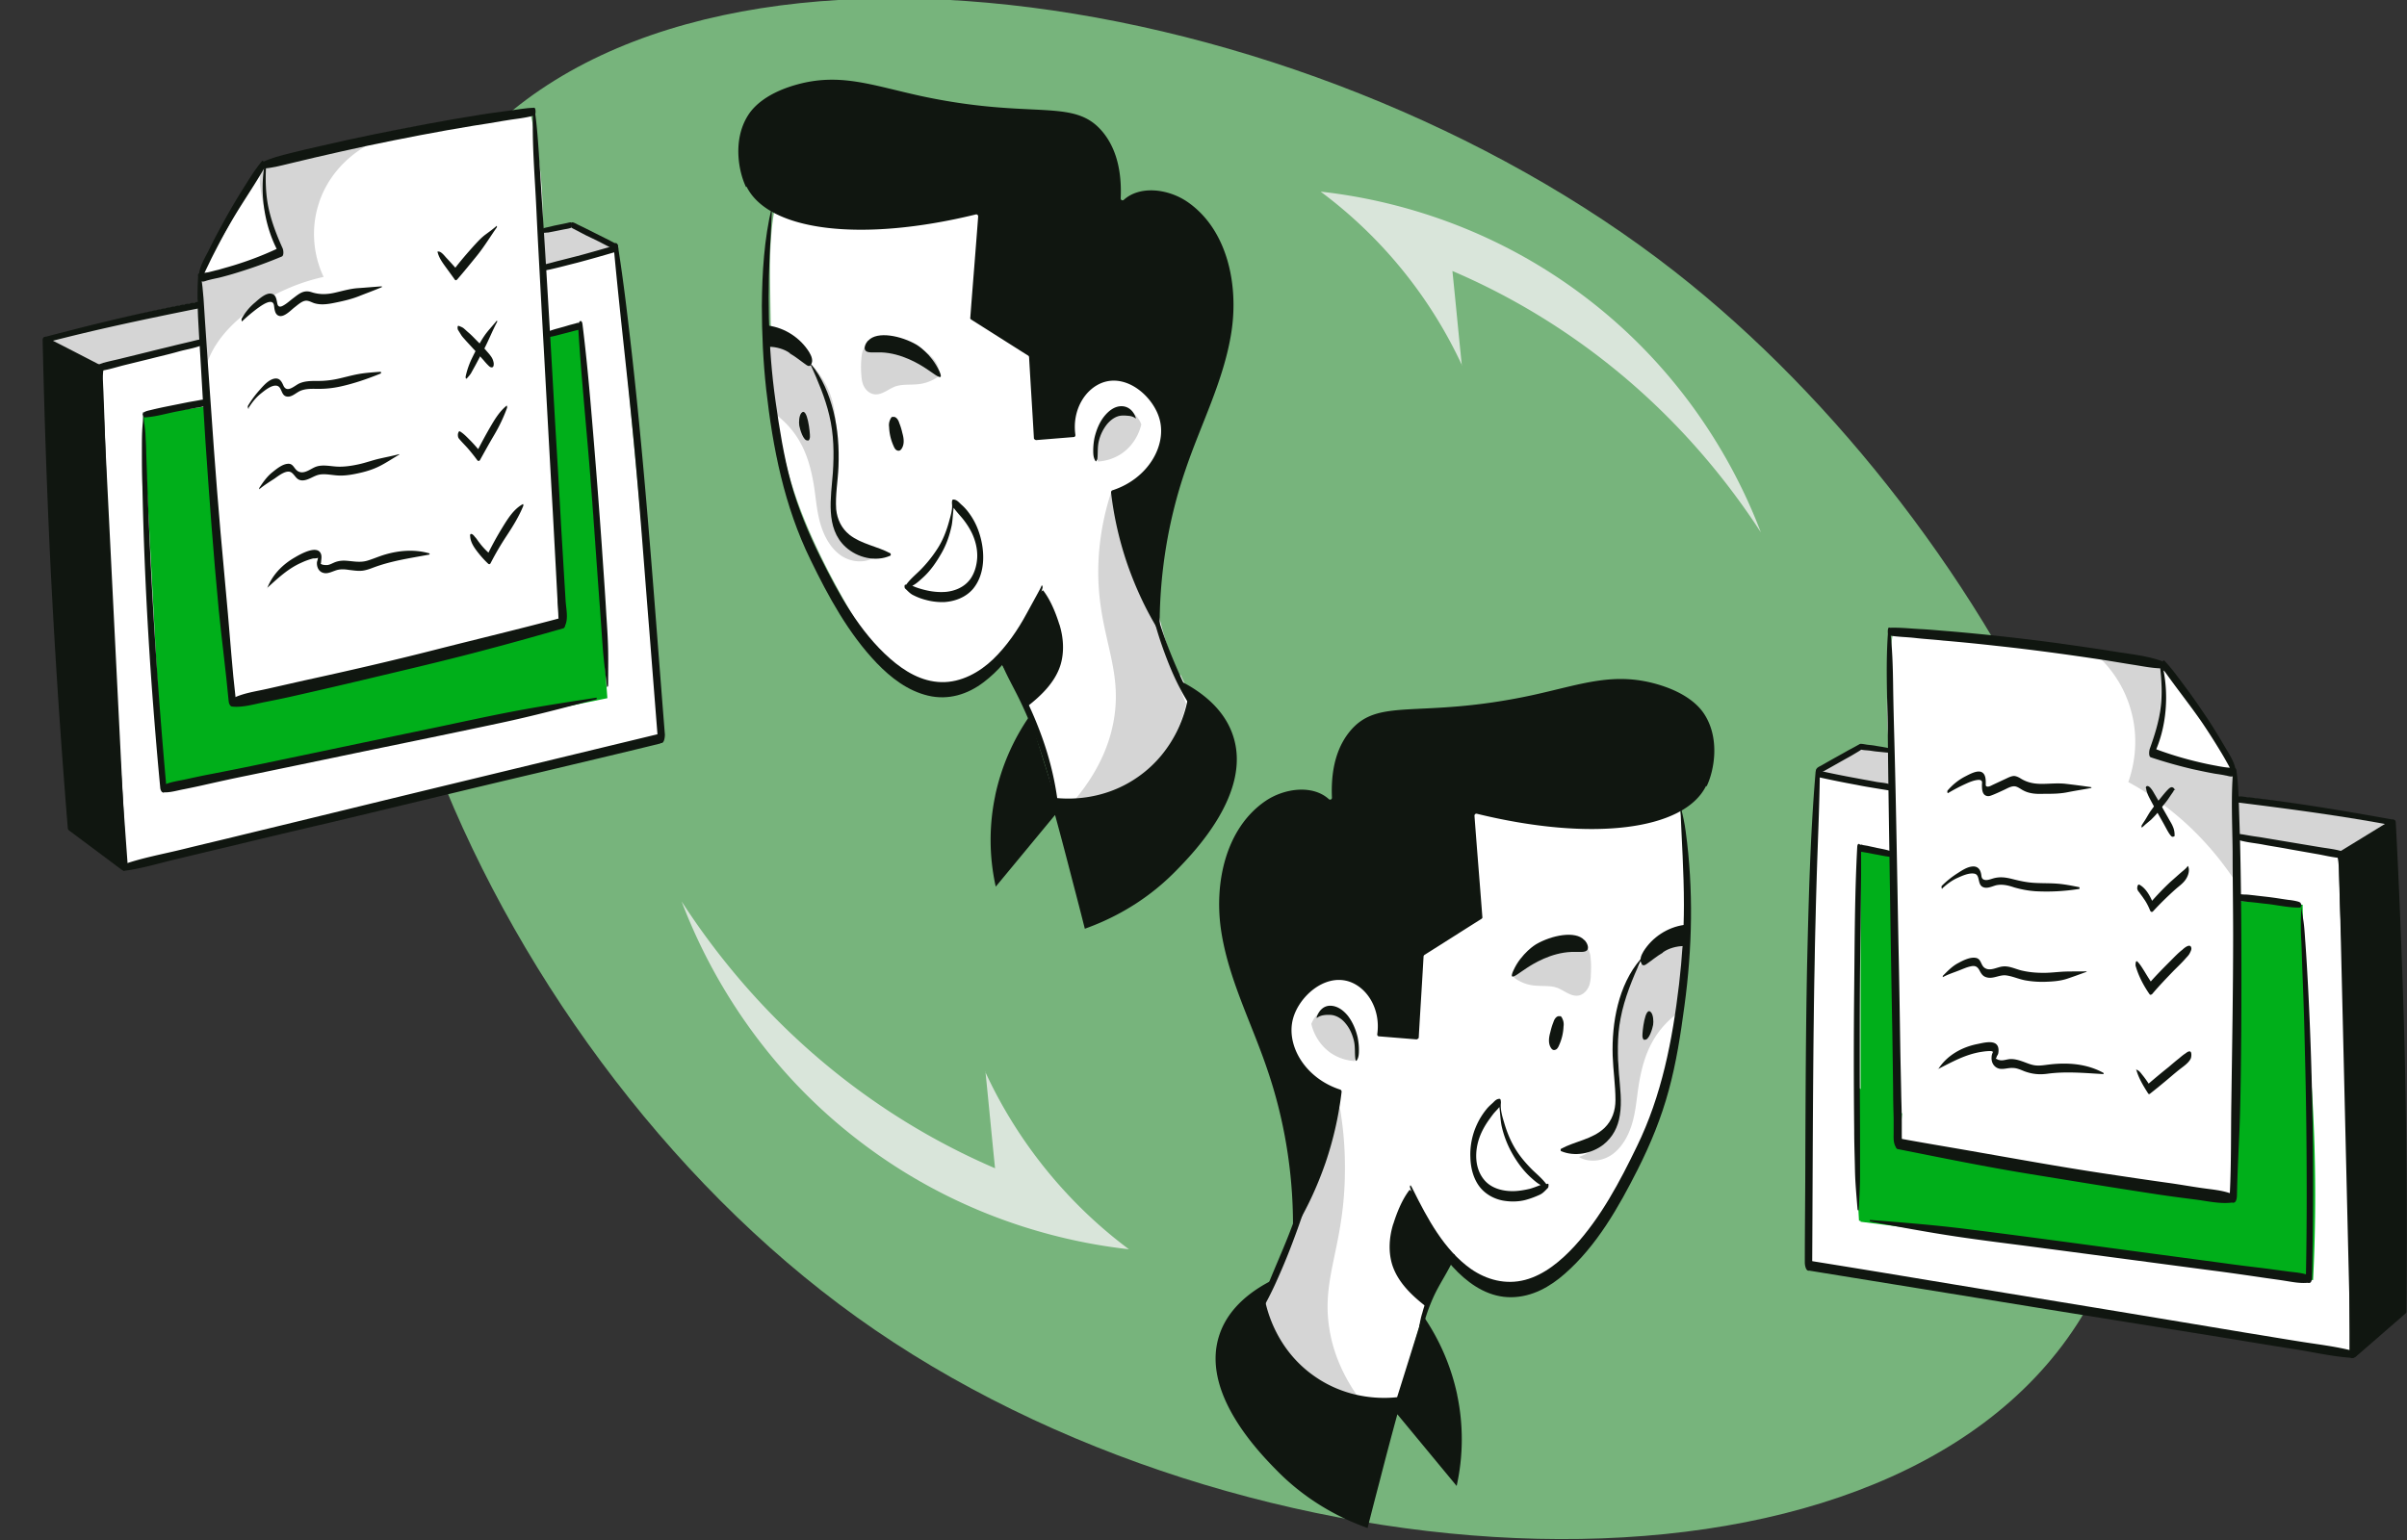 <svg xmlns="http://www.w3.org/2000/svg" width="339" height="217" fill="none" viewBox="0 0 339 217"><rect x="0" y="0" width="339" height="217" fill="#333333" stroke="none"/><g clip-path="url(#a)"><path fill="#77B47C" d="M63.928 24.029c31.149-40.562 120.006-26.443 171.98 14.263 45.594 35.676 82.979 107.532 56.598 148.309-27.779 42.934-117.533 37.904-171.801-1.006C66.617 146.829 33.174 64.052 63.892 24.029z"/><path fill="#fff" d="M336.486 115.752a181 181 0 0 0-10.61-2.048 228 228 0 0 0-10.682-1.473l-.358-3.161a66 66 0 0 0-1.828-3.773c-1.936-3.629-2.366-4.275-6.452-9.233-.43-.503-.86-1.006-1.434-1.365-.681-.432-1.505-.611-2.33-.755-10.179-2.012-20.395-4.024-30.754-4.814-1.792-.144-3.62-.252-5.412-.108-.861 5.497-1.147 10.994-.538 16.527-1.398-.108-2.76-.18-4.158-.288-1.971 1.078-3.907 2.156-5.878 3.234l-1.363 69.412c25.557 4.203 51.078 8.407 76.635 12.611-.358-23.102-.681-46.203-1.039-69.305 2.079-1.796 4.122-3.629 6.201-5.425z"/><path fill="#00AF1A" d="m324.3 127.501 1.076 52.706-63.337-8.084v-52.67l5.054 1.006c.143 13.545.287 27.09.394 40.634 15.736 2.407 31.507 4.851 47.243 7.258.251-13.797.466-27.629.717-41.425l8.889.539z"/><path fill="#00AF1A" d="M261.823 171.979a863 863 0 0 1 20.037 2.084 817 817 0 0 1 43.909 6.287c.645-12.61.251-25.293-1.111-37.868-.646 1.617-1.793 4.06-3.979 6.539a22.3 22.3 0 0 1-6.058 4.779c0 4.85-.071 9.7-.071 14.586-15.7-2.407-31.364-4.85-47.064-7.257.144-1.437.287-2.838.395-4.276l-6.022-3.556a178 178 0 0 0-.251 7.796c-.036 3.808 0 7.437.215 10.922z"/><path fill="#fff" d="M167.734 98.184c-2.868-4.311-4.086-9.449-5.233-14.479-.538-2.335-1.076-4.706-.968-7.113.071-1.725.502-3.378.896-5.066.824-3.45 1.685-6.898 2.509-10.347.788-3.198 1.541-6.431 1.254-9.7-.286-3.27-1.828-6.611-4.695-8.192s-7.061-.79-8.495 2.155c-2.975-3.664-4.051-8.443-5.628-12.898-1.613-4.419-4.229-9.017-8.71-10.526-2.186-.755-4.588-.683-6.918-.468-6.488.54-12.904 1.905-19.391 2.048-.968 1.581-1.649 3.342-2.044 5.174 0-.503-.358-.97-.824-1.042-1.111 4.311-1.075 8.838-1.004 13.33.108 8.155.215 16.418 2.223 24.322 1.684 6.683 4.695 12.97 8.065 19.006 1.577 2.838 3.297 5.676 5.627 7.976s5.377 3.988 8.639 4.096c3.261.107 6.667-1.617 7.993-4.6 3.764 6.72 6.273 14.12 7.42 21.737 8.065 2.084 17.276-2.695 20.216-10.527.502-1.329.824-2.91.071-4.167-.86-1.402-2.939-2.336-2.509-3.916M178.592 182.039c2.473-5.605 3.907-10.132 4.732-13.114.609-2.156 1.111-4.347.967-7.114-.071-1.724-.501-3.377-.896-5.065-.824-3.45-1.684-6.899-2.509-10.348-.788-3.197-1.541-6.431-1.254-9.7.286-3.27 1.828-6.611 4.695-8.192 2.868-1.58 7.062-.79 8.495 2.156 2.975-3.665 4.051-8.443 5.628-12.898 1.613-4.419 4.229-9.018 8.71-10.527 2.186-.754 4.588-.682 6.918-.467 6.488.539 12.904 1.904 19.392 2.048a16.6 16.6 0 0 1 2.043 5.174c0-.503.358-.97.824-1.042 1.111 4.311 1.075 8.838 1.004 13.329-.108 8.155-.215 16.419-2.223 24.323-1.684 6.682-4.695 12.97-8.065 19.006-1.577 2.838-3.297 5.676-5.627 7.976-2.33 2.263-5.377 3.988-8.638 4.095-3.262.108-6.667-1.616-7.994-4.598-2.007 2.766-3.226 5.209-3.943 7.005-.752 1.869-1.039 3.09-2.15 6.827-.932 3.125-1.721 5.676-2.258 7.437-10.825-3.054-18.317-7.15-19.249-10.096-.788-2.443-.071-4.168-.071-4.168a5.6 5.6 0 0 1 1.541-2.047z"/><path fill="#D5D5D5" d="M187.268 187.464c.466 2.694 1.684 6.682 5.448 11.209-1.685 0-4.337-.323-7.097-1.76-6.56-3.449-8.244-10.491-8.531-11.713a612 612 0 0 0 6.774-16.598 560 560 0 0 0 4.839-12.611c.323 1.904.753 5.03.717 8.874-.036 10.815-3.441 15.162-2.15 22.563zM156.872 101.417c-.466 2.694-1.685 6.682-5.448 11.209 1.685 0 4.337-.323 7.097-1.76 6.559-3.449 8.244-10.491 8.531-11.713a326 326 0 0 1-6.273-16.957c-1.541-4.491-2.903-8.839-4.194-13.114a36.4 36.4 0 0 0-1.864 9.772c-.501 10.06 3.513 14.623 2.151 22.563M300.104 100.016c1.362 4.778.144 8.73-.358 10.167a36 36 0 0 1 4.516 2.874c5.09 3.701 8.495 7.94 10.717 11.353v-6.574c2.402.395 4.875.862 7.456 1.365 2.652.539 5.197 1.114 7.635 1.689 2.366-1.545 4.731-3.126 7.097-4.671-7.42-1.222-14.84-2.407-22.259-3.629-.144-1.509-.251-2.982-.395-4.491-1.182 0-2.544-.072-4.014-.323a24 24 0 0 1-7.133-2.371 44.2 44.2 0 0 0 1.039-10.347c0-.504 0-1.006-.071-1.474-2.868-.323-5.735-.646-8.639-.934 1.111 1.078 3.334 3.521 4.409 7.366M261.788 105.549c.179-.108.394-.18.573-.216.179 0 .394 0 .609.072 1.076.215 2.151.431 3.191.647v5.245c-2.438-1.365-5.269-1.509-7.958-1.94-1.72-.288-1.864-.755-.322-1.653a67 67 0 0 1 3.871-2.155z"/><path fill="#fff" d="M6.97 47.67c3.263-1.007 6.74-1.94 10.396-2.839 3.656-.898 7.204-1.617 10.538-2.263.071-1.186.143-2.407.215-3.593l8.89-15.7c9.641-3.09 20.43-5.641 32.223-6.97a145 145 0 0 1 5.412-.54c1.29 5.426 1.936 10.887 1.757 16.456 1.362-.18 2.76-.396 4.122-.611l6.13 2.802c2.15 23.03 4.3 46.095 6.487 69.125-25.163 6.072-50.325 12.179-75.488 18.251-1.362-23.065-2.688-46.131-4.05-69.16a1050 1050 0 0 0-6.595-4.959z"/><path fill="#D5D5D5" d="M15.036 45.873c4.445-.97 8.854-1.94 13.298-2.91v5.281a2116 2116 0 0 0-14.41 3.7c-.214.073-.43.109-.644.073-.215-.072-.359-.216-.538-.324-.932-.79-1.971-1.437-3.047-1.976-1.003-.503-2.258-.826-3.154-1.437.789-.826 2.903-1.042 3.979-1.293 1.505-.36 3.01-.719 4.516-1.042zM81.169 31.646a52 52 0 0 0 5.52 3.125 43 43 0 0 1-9.93 3.054c-.142-1.042-.931-4.42-.214-5.281.43-.503 4.086-1.258 4.588-.898z"/><path fill="#101610" d="M196.23 172.41c-.574 1.833-.717 3.844-.179 5.677.752 2.479 2.724 4.383 4.767 5.964 1.111-2.084 2.294-4.132 3.584-6.072.036-.072-3.082-4.527-3.369-5.03-.466-.898-.932-1.796-1.29-2.73-.287-.683-.538-2.3-1.219-2.587-1.04 1.329-1.792 3.197-2.294 4.814zM240.353 110.794c1.039-2.119 1.935-6.646-.287-10.131-.502-.79-2.079-2.946-6.703-4.276-6.165-1.76-10.646.036-17.528 1.545-16.13 3.485-21.721.108-25.808 5.21-1.254 1.58-2.652 4.311-2.437 9.233 0 .252-.251.359-.43.216-2.294-2.084-6.273-1.545-8.925.251-5.628 3.844-7.277 11.605-6.237 18.359 1.039 6.755 4.265 12.898 6.452 19.365 2.437 7.078 3.656 14.551 3.656 22.024 0 .251.358.359.466.143 1.398-2.335 2.867-5.317 4.122-8.945a48.8 48.8 0 0 0 2.258-9.988c0-.108-.072-.252-.179-.288-5.018-1.617-7.671-6.287-6.667-9.988.824-3.089 4.409-6.359 7.886-5.245 2.616.862 4.48 3.952 3.978 7.437 0 .144.072.287.251.287l5.305.431s.287-.107.287-.251c.215-3.808.466-7.617.681-11.425q0-.108.107-.216c2.689-1.688 5.377-3.413 8.065-5.101.072-.072.144-.144.108-.252-.359-4.742-.753-9.485-1.111-14.263 0-.18.143-.323.322-.287 16.13 3.952 29.177 2.371 32.296-3.917zM217.949 167.057c-.574-.862-1.362-1.509-2.115-2.228-.968-.97-1.864-2.011-2.545-3.197-.645-1.114-1.111-2.299-1.47-3.557-.251-.826-.537-1.796-.43-2.694 0-.108 0-.575-.179-.575-.43 0-.681.287-.968.575-.322.287-.645.574-.896.898a10 10 0 0 0-1.326 2.119 10 10 0 0 0-.932 4.671c.036 1.365.358 2.766 1.147 3.916s2.079 1.904 3.441 2.156c1.004.179 2.115.179 3.118-.072a12 12 0 0 0 1.578-.539c.25-.108.537-.216.752-.359.323-.216.61-.539.896-.827.072-.071.144-.646-.035-.574-.359.107-.753.107-1.112.215-.466.18-.932.359-1.433.503-.789.18-1.613.323-2.402.323-1.434 0-2.939-.395-3.907-1.473-1.505-1.688-1.47-4.203-.717-6.215.287-.755.681-1.473 1.147-2.156.251-.359.538-.754.789-1.078.358-.431.752-.754 1.003-1.221l-.251-.144c.18.97.18 1.976.359 2.982a14 14 0 0 0 1.47 3.916c.681 1.222 1.577 2.479 2.652 3.449.645.575 1.505 1.402 2.402 1.294.035 0 0-.072 0-.108zM219.814 143.165c.358.359.394.934.394 1.437a7.1 7.1 0 0 1-.645 2.695 1.5 1.5 0 0 1-.287.467c-.107.108-.358.215-.537.143-.108-.035-.215-.143-.287-.251-.43-.647-.323-1.473-.108-2.228.108-.467.251-.97.431-1.401.107-.359.322-.754.681-.862h.322a.28.28 0 0 1 .144.144c.25.359.358.826.286 1.293M205.226 196.518a30.3 30.3 0 0 1-.072 12.826c-2.796-3.377-5.556-6.718-8.351-10.095a592 592 0 0 0-2.509 9.484 593 593 0 0 0-1.685 6.539c-3.226-1.149-8.208-3.449-12.761-8.083-2.58-2.623-10.896-11.138-8.065-19.258 1.327-3.844 4.696-6.215 7.42-7.58-.358.934-.681 1.904-1.039 2.838.251 1.185 1.505 6.934 7.025 10.742 5.018 3.485 10.216 3.054 11.578 2.91 1.218-3.844 2.401-7.688 3.62-11.532a30.9 30.9 0 0 1 4.839 11.173z"/><path fill="#D5D5D5" d="M236.589 142.519c-1.541 1.077-2.867 2.479-3.799 4.131-1.075 1.869-1.613 3.952-1.971 6.072-.287 1.761-.395 3.521-.861 5.245s-1.29 3.378-2.652 4.491c-1.362 1.114-3.441 1.438-4.947.539 1.793-.574 3.155-2.048 4.158-3.628.538-.863 1.04-1.761 1.291-2.767.322-1.114.358-2.335.322-3.485-.107-4.634-1.218-9.485.61-13.724.681-1.617 1.792-3.018 3.011-4.275.788-.791 2.831-3.198 4.014-3.126 1.577.108 1.326 3.305 1.326 4.275 0 1.078-.071 2.12-.143 3.198-.036.503 0 2.802-.394 3.054zM221.822 133.033c.573-.287 1.326 0 1.72.503s.466 1.114.502 1.725c.072.754.036 1.545 0 2.335-.036.539-.108 1.114-.394 1.617s-.753.934-1.327 1.042c-1.075.179-1.971-.683-2.975-1.078-.968-.359-2.079-.216-3.154-.323a5.56 5.56 0 0 1-2.402-.755c-.25-.144-.501-.287-.609-.503-.107-.251-.072-.539 0-.79.323-1.33 1.398-2.479 2.796-2.946a9 9 0 0 1 1.649-.36c.968-.179 1.971-.323 2.975-.503.645-.107 1.326-.215 1.9.072.25.144.537.324.788.18"/><path fill="#101610" d="M236.66 113.668c.179 4.599.502 9.197.502 13.832 0 3.737-.251 7.437-.681 11.138-.932 7.904-2.438 15.7-5.95 22.886-2.402 4.958-5.054 9.987-8.818 14.083-1.864 2.012-4.194 3.988-6.918 4.707s-5.412 0-7.635-1.545c-3.799-2.695-6.129-7.114-8.172-11.21-.072-.179-.215-.395-.251-.467-.108-.251-.215.072-.143.216.609 1.653 1.039 3.305 1.863 4.922 1.291 2.551 2.832 4.994 4.875 7.006s4.588 3.557 7.527 3.521 5.449-1.473 7.528-3.306c4.516-3.952 7.599-9.413 10.287-14.73 1.792-3.557 3.298-7.221 4.337-11.066 1.075-3.916 1.685-7.904 2.223-11.928 1.111-8.119 1.29-16.454.179-24.574-.144-1.15-.395-2.263-.681-3.413 0-.072-.072 0-.072.036z"/><path fill="#101610" d="M223.183 132.458c.323.36.609.97.394 1.33-.251.467-1.147.287-2.258.323-2.903.108-5.412 1.689-6.237 2.228-1.003.646-1.899 1.401-2.114 1.221-.108-.108 0-.431.143-.754 1.183-2.587 3.226-3.773 3.226-3.773 2.151-1.257 5.556-1.976 6.81-.575zM234.188 134.219c-.824.467-1.577 1.114-2.366 1.653-.107.071-.251.143-.394.107-.108 0-.179-.107-.215-.179-.359-.539-.072-1.222.251-1.761 1.254-2.012 3.405-3.413 5.735-3.736.143 0 .322 0 .358.108v.143c0 .611-.071 1.222-.071 1.797 0 .179.071.754-.036.862-.144.18-.108.072-.359.072-.932 0-2.15.323-2.903.898zM231.605 146.506c-.215-.036-.251-.287-.286-.503-.036-.539.358-4.383 1.218-3.377.323.395.359 1.293.287 1.76-.072.432-.573 2.264-1.219 2.084z"/><path fill="#D5D5D5" d="M190.745 146.075c-.179-.754-.394-1.688-1.183-2.55-.43-.503-1.254-1.402-2.401-1.366-1.04.036-2.008.898-2.473 2.084.107.539.681 2.659 2.724 4.096a6.76 6.76 0 0 0 3.405 1.149c.251-1.508.072-2.694-.108-3.413z"/><path fill="#101610" d="M191.067 149.416c.323-.431.323-1.042.323-1.545 0-.575-.072-1.149-.18-1.724-.251-1.078-.681-2.12-1.362-3.018-.609-.755-1.433-1.401-2.437-1.437s-1.685.718-1.972 1.616c0 0 0 .144.036.108.502-.431 1.327-.467 1.972-.431.824.072 1.577.575 2.079 1.222.573.682.932 1.509 1.147 2.371s.107 1.76.215 2.658c0 .072.107.324.179.18M149.2 87.944c.574 1.833.717 3.845.179 5.677-.752 2.479-2.724 4.383-4.767 5.964-1.111-2.084-2.294-4.132-3.584-6.072-.036-.072 3.082-4.527 3.369-5.03.466-.898.932-1.796 1.29-2.73.287-.683.538-2.3 1.219-2.587 1.04 1.33 1.792 3.198 2.294 4.814zM105.077 26.365c-1.04-2.12-1.936-6.647.286-10.132.502-.79 2.079-2.946 6.703-4.275 6.165-1.76 10.646.035 17.528 1.544 16.13 3.486 21.721.108 25.808 5.21 1.254 1.58 2.652 4.311 2.437 9.233 0 .252.251.36.43.216 2.294-2.084 6.273-1.545 8.925.251 5.628 3.845 7.277 11.605 6.237 18.36-1.039 6.754-4.265 12.898-6.452 19.365-2.437 7.077-3.656 14.55-3.656 22.023 0 .252-.358.36-.466.144-1.398-2.335-2.867-5.317-4.122-8.946a48.7 48.7 0 0 1-2.258-9.988c0-.108.072-.252.179-.288 5.018-1.616 7.671-6.287 6.667-9.987-.824-3.09-4.409-6.36-7.885-5.246-2.617.863-4.481 3.952-3.979 7.437 0 .144-.072.288-.251.288l-5.305.43s-.287-.107-.287-.25c-.215-3.809-.466-7.617-.681-11.426q0-.108-.107-.215c-2.689-1.689-5.377-3.413-8.065-5.102-.072-.072-.144-.144-.108-.252.359-4.742.753-9.484 1.111-14.263 0-.18-.143-.323-.322-.287-16.13 3.952-29.177 2.371-32.296-3.916zM127.48 82.735c.968.108 1.828-.754 2.509-1.365 1.075-.97 1.9-2.192 2.617-3.45.717-1.257 1.147-2.55 1.434-3.915.179-.97.143-1.976.358-2.91l-.251.18c.43.718 1.075 1.328 1.577 1.975.466.611.86 1.222 1.183 1.904.502 1.078.789 2.3.717 3.485-.072 1.042-.359 2.084-.968 2.946-.824 1.114-2.079 1.653-3.405 1.797-.896.072-1.756 0-2.617-.18a12 12 0 0 1-1.541-.431c-.215-.072-.43-.18-.645-.252-.287-.071-.574-.071-.896-.143-.215-.072-.179.467-.072.539.394.359.717.754 1.219.97a8 8 0 0 0 1.613.61c.896.252 1.828.36 2.724.324 1.505-.108 3.011-.683 4.014-1.868 1.864-2.264 1.685-5.749.681-8.371a9.6 9.6 0 0 0-1.362-2.444 6.7 6.7 0 0 0-.967-1.041c-.359-.324-.646-.719-1.147-.719-.215 0-.18.467-.18.575.108.826-.215 1.796-.43 2.587-.358 1.293-.86 2.586-1.577 3.7a18.2 18.2 0 0 1-2.437 3.054c-.753.754-1.577 1.401-2.151 2.3v.143M125.615 58.735c-.358.36-.394.934-.394 1.437a7.1 7.1 0 0 0 .645 2.695c.072.18.179.36.287.467s.358.216.538.144c.107-.036.215-.144.286-.252.431-.646.323-1.473.108-2.227a9 9 0 0 0-.43-1.401c-.108-.36-.323-.755-.681-.863h-.323a.28.28 0 0 0-.143.144 1.8 1.8 0 0 0-.287 1.293M140.169 112.087a30.3 30.3 0 0 0 .071 12.827c2.796-3.378 5.556-6.719 8.352-10.096.86 3.126 1.685 6.287 2.509 9.485a582 582 0 0 1 1.685 6.539c3.226-1.15 8.208-3.449 12.76-8.084 2.581-2.623 10.897-11.138 8.065-19.257-1.326-3.845-4.695-6.216-7.42-7.581.359.934.681 1.904 1.04 2.838-.251 1.186-1.506 6.934-7.026 10.743-5.018 3.485-10.215 3.053-11.577 2.91-1.219-3.845-2.402-7.689-3.621-11.533a30.9 30.9 0 0 0-4.838 11.173z"/><path fill="#D5D5D5" d="M108.841 58.089c1.541 1.078 2.867 2.479 3.799 4.132 1.075 1.868 1.613 3.952 1.972 6.071.286 1.76.394 3.521.86 5.246.466 1.724 1.29 3.377 2.652 4.49s3.441 1.438 4.947.54c-1.792-.575-3.155-2.048-4.158-3.629-.538-.862-1.04-1.76-1.291-2.766-.322-1.114-.358-2.336-.322-3.485.107-4.635 1.219-9.485-.609-13.725-.682-1.617-1.793-3.018-3.011-4.275-.789-.79-2.832-3.198-4.015-3.126-1.577.108-1.326 3.306-1.326 4.276 0 1.077.072 2.12.143 3.197.036.503 0 2.802.395 3.054zM123.538 48.317c-.574-.288-1.362 0-1.721.502-.358.503-.466 1.114-.502 1.725a13 13 0 0 0 0 2.335c.036.54.108 1.114.395 1.617s.753.934 1.362 1.042c1.075.18 1.971-.683 2.975-1.078 1.004-.36 2.115-.215 3.154-.323a5.9 5.9 0 0 0 2.438-.755c.251-.143.501-.287.609-.503.107-.251.072-.539 0-.79-.323-1.33-1.434-2.48-2.832-2.946a9 9 0 0 0-1.649-.36c-1.003-.18-1.971-.323-2.975-.502-.645-.108-1.362-.216-1.899.071-.251.144-.538.324-.789.18"/><path fill="#101610" d="M108.697 29.203c-1.076 4.49-1.362 9.233-1.398 13.868 0 3.916.179 7.868.609 11.784.932 8.3 2.545 16.455 6.237 24 2.509 5.173 5.341 10.383 9.32 14.55 2.007 2.084 4.373 3.916 7.24 4.599 2.868.682 5.592-.18 7.85-1.904 3.979-3.018 6.667-7.904 8.101-12.647.071-.215.143-.503.179-.647.036-.107-.072-.502-.143-.287-.144.395-.466.898-.682 1.33-.465.862-.931 1.724-1.397 2.55-1.255 2.336-2.832 4.635-4.732 6.467-1.9 1.833-4.516 3.306-7.312 3.234s-5.197-1.545-7.205-3.306c-4.337-3.808-7.276-9.161-9.821-14.299-1.685-3.413-3.154-6.862-4.158-10.562-1.004-3.701-1.613-7.545-2.151-11.354-1.111-7.796-1.182-15.7-.681-23.532.072-1.294.108-2.551.18-3.844 0-.037-.036-.144-.072-.072z"/><path fill="#101610" d="M122.246 47.993c-.322.359-.609.97-.394 1.329.251.467 1.147.287 2.258.323 2.903.108 5.413 1.689 6.237 2.228 1.004.646 1.9 1.4 2.115 1.221.107-.108 0-.43-.144-.754-1.182-2.587-3.226-3.773-3.226-3.773-2.15-1.257-5.555-1.976-6.81-.575zM111.242 49.79c.825.466 1.578 1.113 2.366 1.652.108.072.251.144.394.108.108 0 .18-.108.215-.18.359-.539.072-1.222-.25-1.76-1.255-2.012-3.406-3.414-5.736-3.737-.143 0-.322 0-.358.108v.143c0 .611.072 1.222.072 1.797 0 .18-.072.754.036.862.143.18.107.072.358.072.932 0 2.151.323 2.903.898z"/><path fill="#101610" d="M114.182 51.406c1.039 2.3 2.043 4.67 2.616 7.114.645 2.658.681 5.389.502 8.083-.251 3.45-1.111 7.797 1.792 10.456 1.649 1.508 4.23 2.155 6.309 1.221.072 0 .072-.287 0-.323-1.864-1.006-4.086-1.294-5.771-2.623-1.111-.898-1.721-2.156-1.864-3.593-.143-1.976.251-4.024.323-6 .107-2.658-.072-5.281-.717-7.832-.61-2.371-1.577-4.742-3.155-6.61v.071zM231.034 135.153c-3.118 3.629-4.05 8.946-3.907 13.581.072 2.084.394 4.168.394 6.251 0 1.473-.466 2.875-1.541 3.916-1.685 1.617-4.158 1.869-6.129 2.947-.072.035-.072.287 0 .323 1.935.826 4.301.359 5.95-.898 1.326-1.042 2.079-2.479 2.33-4.132.322-1.904.035-3.916-.108-5.82-.215-2.623-.287-5.246.215-7.832.538-2.875 1.685-5.605 2.868-8.228v-.072zM113.787 62.077c.215-.036.251-.288.287-.503.035-.54-.359-4.384-1.219-3.378-.323.396-.359 1.294-.287 1.76.072.432.574 2.264 1.219 2.085z"/><path fill="#D5D5D5" d="M154.684 61.61c.179-.755.394-1.69 1.183-2.551.43-.503 1.254-1.401 2.401-1.366 1.04.036 2.007.899 2.473 2.084-.107.54-.681 2.659-2.724 4.096a6.77 6.77 0 0 1-3.405 1.15c-.251-1.51-.072-2.695.108-3.413z"/><path fill="#101610" d="M154.542 64.771c.108-.862 0-1.724.215-2.622a6.1 6.1 0 0 1 1.147-2.372c.502-.61 1.219-1.15 2.008-1.221.358-.036.752 0 1.111.036.322.036.681.144.896.36.036.035.036-.073.036-.109-.287-.898-1.004-1.616-2.008-1.616-1.003 0-1.828.682-2.437 1.437-.681.862-1.111 1.94-1.362 3.018a9.4 9.4 0 0 0-.179 1.724c0 .503 0 1.078.322 1.545.108.144.18-.108.18-.18z"/><path fill="#D9E5DA" d="M205.932 51.52A64.2 64.2 0 0 0 186 27c6.741.748 21.929 3.325 36.909 14.587C238.929 53.597 245.587 68.683 248 75c-4.868-7.48-12.983-17.87-25.715-26.888a95.8 95.8 0 0 0-17.727-9.933c.458 4.447.874 8.894 1.332 13.34zM138.747 150.97c4.524 9.842 11.543 18.539 20.253 25.03-6.85-.764-22.283-3.394-37.504-14.891C105.217 148.848 98.452 133.448 96 127c4.947 7.636 13.192 18.242 26.13 27.448a97.2 97.2 0 0 0 18.012 10.14c-.465-4.54-.888-9.079-1.353-13.618z"/><path fill="#00AF1A" d="m20.162 58.483 2.796 52.634 62.584-12.754-3.871-52.526-4.947 1.365c.86 13.509 1.72 27.018 2.58 40.563-15.52 3.592-31.04 7.15-46.56 10.742l-3.728-41.245-8.818 1.221z"/><path fill="#101610" d="M37.617 82.842c1.506-1.365 2.94-2.73 4.803-3.557a9.5 9.5 0 0 1 1.685-.61c.143 0 .789 0 .681-.18.036.072-.108.575-.143.682-.072.79.322 1.545 1.218 1.581.466 0 .896-.215 1.327-.36.645-.25 1.29-.215 1.971-.107.645.072 1.255.18 1.9.108.537-.072 1.04-.252 1.505-.431 2.581-.97 5.198-1.33 7.886-1.833.072 0 .072-.18 0-.18-2.007-.574-4.122-.43-6.13.145-.896.251-1.756.646-2.616.898-1.004.287-1.936.072-2.94 0-.465-.036-.931 0-1.397.143-.466.144-.86.432-1.29.468-.216 0-.467 0-.682-.072-.071 0-.215-.108-.25-.18 0 .072.071-.108.071-.072 0-.36.108-.682.036-1.078-.358-1.616-2.94-.143-3.728.324-1.756 1.006-3.19 2.479-3.907 4.383zM36.544 68.903c.645-.539 1.398-1.006 2.114-1.473.574-.395 1.757-1.365 2.438-.826.538.43.645 1.042 1.47 1.078.896 0 1.612-.683 2.473-.827.932-.144 1.935.144 2.903.144s1.9-.18 2.832-.395 1.828-.503 2.688-.934c.932-.468 1.828-1.078 2.76-1.617v-.072c-.932.252-1.9.431-2.832.647-.932.215-1.9.575-2.903.79s-1.971.36-2.94.323c-.967-.035-2.042-.323-3.01 0-.753.252-1.649 1.114-2.51.683-.644-.323-.68-1.186-1.54-1.078-.753.072-1.542.719-2.08 1.15-.788.61-1.361 1.437-1.9 2.263 0 0 0 .216.037.18zM35.003 57.478c.502-.79 1.04-1.473 1.756-2.048.538-.431 1.541-1.258 2.258-1.078s.538 1.365 1.362 1.509c.681.144 1.327-.539 1.9-.79.825-.36 1.757-.288 2.617-.288 1.04 0 2.007-.108 3.01-.323 1.972-.431 3.836-1.078 5.7-1.833.072 0 .072-.251 0-.251-1.04.072-2.115.144-3.119.323-1.003.18-1.97.467-2.974.683a13 13 0 0 1-2.868.287c-.86 0-1.72 0-2.51.36-.68.323-1.72 1.4-2.221.287-.251-.575-.538-1.114-1.29-.97-.825.18-1.506.97-2.044 1.58a14.3 14.3 0 0 0-1.649 2.228c-.072.108 0 .54.108.396zM61.634 35.526c.18.754.61 1.365 1.076 2.012s.896 1.221 1.326 1.832c.107.18.25.108.358 0 .968-1.113 1.9-2.263 2.832-3.413 1.004-1.257 1.828-2.623 2.76-3.952 0 0 0-.251-.036-.18-.502.432-1.04.827-1.577 1.222-.538.395-1.04.934-1.505 1.437-1.004 1.114-2.008 2.264-2.904 3.45h.359a60 60 0 0 0-1.398-1.546c-.287-.287-.825-1.078-1.29-.934-.036 0-.036.108 0 .108zM64.465 46.412l.538.863c.179.251.394.467.609.718l1.255 1.365c.394.431.788.899 1.218 1.366.18.215.395.467.61.682.179.18.394.431.68.324.18-.072.18-.503.144-.647-.072-.395-.215-.683-.466-1.006-.18-.252-.394-.467-.573-.683a22 22 0 0 0-1.255-1.329c-.43-.431-.824-.862-1.255-1.221-.215-.18-.43-.396-.645-.575-.215-.18-.466-.252-.717-.36-.215-.072-.179.431-.107.54z"/><path fill="#101610" d="M65.722 53.346c.215-.251.43-.467.609-.754l.537-.97c.359-.647.682-1.294 1.04-1.94.789-1.402 1.362-2.947 2.115-4.348 0-.036 0-.215-.072-.143-.43.538-.932 1.078-1.362 1.616-.43.54-.824 1.186-1.183 1.833a55 55 0 0 0-1.04 2.048c-.358.79-.609 1.544-.788 2.37 0 .073 0 .396.144.252zM64.61 61.753c.43.539.931 1.006 1.361 1.509s.86 1.042 1.255 1.58c.072.108.25.144.358 0 .645-1.15 1.29-2.335 1.972-3.484a23 23 0 0 0 1.864-3.916s0-.36-.072-.288c-.968.79-1.613 1.832-2.222 2.874a71 71 0 0 0-1.972 3.629l.395-.144c-.43-.503-.86-1.006-1.327-1.473s-.896-.934-1.433-1.257c-.18-.108-.251.215-.287.323-.036.216 0 .503.107.647M66.22 75.549c.036.79.502 1.509.968 2.12.466.61.968 1.185 1.542 1.724.179.18.322.072.394-.108a41 41 0 0 1 2.258-3.844c.896-1.365 1.72-2.694 2.33-4.203 0 0 0-.252-.072-.216-1.254.683-2.043 1.94-2.76 3.09a46 46 0 0 0-2.258 4.096l.323-.216a9.8 9.8 0 0 1-1.434-1.545c-.215-.251-.359-.539-.61-.79-.107-.144-.358-.467-.573-.431-.108 0-.143.215-.108.323M75.076 15.406c-.18 4.67.25 9.413.466 14.084.215 4.67.502 9.593.753 14.407.537 9.52 1.039 19.042 1.577 28.526.143 2.659.286 5.354.43 8.012.072 1.365.143 2.73.215 4.06 0 .647.072 1.257.107 1.904.036.683 0 1.33.43 1.904.18.288.466.036.538-.18.466-.97.144-2.37.072-3.412l-.215-3.521c-.144-2.407-.287-4.815-.43-7.186-.251-4.742-.538-9.52-.825-14.263-.537-9.52-1.075-19.042-1.684-28.527-.18-2.622-.323-5.245-.502-7.868-.18-2.622-.323-5.353-.717-7.976-.036-.251-.251-.287-.251 0z"/><path fill="#101610" d="M32.743 99.549c1.505.143 3.118-.36 4.588-.647s3.046-.61 4.588-.97a839 839 0 0 0 9.14-2.12c6.022-1.437 12.08-2.838 18.065-4.455 3.406-.898 6.81-1.868 10.216-2.838.43-.108.287-1.653-.036-1.545-6.022 1.617-12.08 3.054-18.137 4.599s-12.151 2.946-18.245 4.275c-1.756.395-3.477.79-5.233 1.186s-3.477.61-5.018 1.401c-.215.108-.215 1.042.072 1.042zM22.958 111.621c.968.072 1.971-.252 2.94-.431 1.075-.216 2.114-.432 3.19-.683 1.935-.431 3.87-.862 5.842-1.257l11.936-2.479c7.886-1.653 15.736-3.234 23.621-4.923 4.553-.97 9.033-2.155 13.514-3.34.071 0 .035-.252 0-.216-3.98.61-7.994 1.221-11.937 1.976s-7.957 1.652-11.936 2.479c-7.957 1.652-15.914 3.341-23.872 4.994-2.222.467-4.409.898-6.631 1.329-1.147.215-2.294.467-3.441.718-1.147.252-2.222.36-3.226.863-.215.107-.215 1.006.072 1.006z"/><path fill="#101610" d="M20.164 58.053c.035.934-.108 1.832-.144 2.766-.036.826-.036 1.689-.036 2.515 0 1.724 0 3.449.072 5.21.072 3.52.18 7.077.323 10.598a557 557 0 0 0 1.218 20.515c.287 3.772.61 7.545.968 11.281 0 .252.18.826.538.683.358-.144.287-.934.287-1.222a770 770 0 0 1-2.581-40.706l-.215-5.856c0-.898-.072-1.797-.108-2.73-.072-1.042-.287-2.048-.25-3.09zM13.567 52.304c1.29-.072 2.652-.539 3.942-.862l3.8-.934c1.255-.324 2.545-.61 3.8-.97s2.58-.503 3.691-1.078c.144-.072.144-.683-.071-.683-.717 0-1.398.252-2.08.395l-1.827.432c-1.255.323-2.545.61-3.8.934l-3.8.934c-1.218.323-2.544.503-3.691 1.042-.18.072-.144.79.071.754zM28.228 42.46c-7.42 1.33-14.697 3.126-21.973 5.03-.215.072-.108.862 0 .826 7.24-1.904 14.624-3.449 21.973-4.922.25-.072.214-.934 0-.898zM76.151 32.76c.323.107.681 0 1.04 0 .358-.072.753-.144 1.111-.216l1.075-.216c.359-.072.753-.108 1.076-.251.143-.072.107-.755-.072-.755-.18 0-.394.072-.573.108l-.502.108-1.076.215c-.358.072-.717.18-1.075.252s-.753.144-1.004.395c-.071.072-.071.36 0 .395zM76.222 38.04c.394.145.788 0 1.218-.07.466-.109.932-.216 1.362-.324.86-.216 1.685-.431 2.545-.647 1.757-.467 3.513-.97 5.233-1.473.251-.072.144-.97 0-.934-1.756.503-3.477 1.006-5.233 1.473-.86.216-1.684.431-2.545.647-.466.107-.932.251-1.362.359s-.86.18-1.183.503c-.071.072-.107.467 0 .503z"/><path fill="#101610" d="M80.453 32.005c-.072-.287-.108-.323-.072-.18 0 .037 0 .073.036.145.072.143.251.215.394.287.287.144.538.287.825.431.573.323 1.183.61 1.792.898.61.288 1.183.575 1.792.898.287.144.538.288.825.432.286.143.573.323.896.395.215.036.143-.755 0-.862.107.251.107.287.071.107 0-.036-.035-.072-.071-.107-.108-.144-.323-.18-.466-.252-.287-.144-.538-.287-.825-.431l-1.72-.862-1.72-.863c-.287-.143-.538-.251-.825-.395-.251-.108-.574-.36-.86-.323-.18 0-.108.646 0 .718zM14.534 51.19c-.573.54-.61 1.294-.645 2.012-.036 1.114 0 2.228 0 3.342 0 2.335.107 4.706.18 7.042.143 4.706.322 9.413.501 14.083.43 9.413.932 18.79 1.541 28.167.359 5.318.717 10.635 1.147 15.952 0 .216.072.827.395.791.322 0 .358-.611.322-.827q-1.02-13.742-1.828-27.484c-.537-9.162-.896-18.252-1.183-27.377-.071-2.587-.179-5.138-.25-7.725-.037-1.293-.108-2.622-.144-3.916-.036-1.221-.215-2.515.107-3.7 0-.072 0-.54-.143-.431z"/><path fill="#101610" d="M86.475 35.238c.824 8.91 1.9 17.82 2.76 26.766s1.47 17.677 2.186 26.479c.394 5.03.789 10.06 1.183 15.054 0 .323.072 1.149.538 1.149.43 0 .501-.898.501-1.185-1.433-17.928-2.652-35.856-4.66-53.748-.573-4.994-1.146-9.988-1.935-14.982 0-.18-.108-.61-.394-.503-.251.108-.215.719-.18.898zM76.724 47.525c.86 0 1.72-.287 2.58-.503.43-.107.825-.215 1.255-.323.215-.072.43-.108.681-.18.072 0 .18-.035.251-.071.108-.072.18-.288.251-.396.036-.072.072-.251 0-.323s-.18-.215-.323-.252a.8.8 0 0 0-.286.072l-.681.18c-.43.108-.825.252-1.255.36-.86.25-1.756.43-2.509.898-.108.071-.108.574.036.574z"/><path fill="#101610" d="M81.42 45.837c.394 6.682 1.075 13.329 1.613 19.975s.968 13.294 1.47 19.976c.143 1.833.25 3.7.394 5.533.143 1.832.358 3.521.573 5.317 0 .252.18.108.18-.072 0-1.652.035-3.34 0-4.993s-.144-3.27-.251-4.887c-.18-3.269-.43-6.574-.646-9.844a1262 1262 0 0 0-1.577-20.083c-.322-3.7-.68-7.437-1.147-11.138-.107-.683-.573-.395-.537.18zM6.613 47.49c-.287-.144-.61.072-.61.36.216 9.664.539 19.58 1.005 29.676a1154 1154 0 0 0 2.544 39.161c0 .107.072.215.144.287l7.455 5.569c.287.215.681 0 .646-.323-1.183-23.497-2.33-46.994-3.513-70.49q0-.216-.215-.324c-2.51-1.293-4.983-2.587-7.492-3.844z"/><path fill="#101610" d="M17.473 122.686c2.51-.323 4.947-1.078 7.384-1.652 2.438-.575 4.91-1.186 7.384-1.761 4.875-1.186 9.75-2.335 14.66-3.485 9.822-2.335 19.607-4.742 29.428-7.042 5.556-1.329 11.076-2.622 16.632-3.988.359-.072.18-1.473 0-1.401-9.821 2.371-19.607 4.743-29.428 7.114s-19.607 4.778-29.428 7.149c-2.76.683-5.556 1.33-8.316 2.012-2.76.683-5.627 1.186-8.316 2.12-.25.072-.25 1.006 0 .97zM314.513 108.531c-.323 3.773-.108 7.653-.072 11.461 0 3.916.072 7.868.072 11.785 0 7.832-.144 15.628-.251 23.46-.072 4.276 0 8.587-.215 12.898 0 .324 0 1.222.466 1.294s.538-.755.538-1.042c.071-3.809.322-7.653.43-11.461s.143-7.76.179-11.677c.036-7.904.036-15.772-.108-23.676a405 405 0 0 0-.179-6.611c-.072-2.191-.107-4.311-.394-6.431-.072-.431-.394-.431-.43 0zM272.898 150.638c2.008-1.006 3.872-2.084 6.13-2.443.466-.072 1.003-.144 1.469-.108q.323.216.323-.108c-.072.108-.108.216-.179.324-.072.179-.144.395-.144.611-.071.754.323 1.473 1.112 1.652.609.108 1.218-.143 1.863-.108.574 0 1.112.252 1.649.468 1.183.431 2.187.503 3.405.323 2.581-.323 5.126-.072 7.707.072.072 0 .036-.18 0-.18-2.294-1.257-4.911-1.473-7.491-1.185-.682.071-1.363.215-2.044.143s-1.254-.359-1.899-.575c-.502-.179-1.04-.323-1.577-.323-.574 0-1.183.323-1.757.108-.107 0-.179-.072-.251-.144-.179.072-.179 0-.036-.144 0-.215.215-.395.251-.61.072-.36.072-.863-.143-1.15-.502-.755-2.043-.323-2.76-.18-2.222.431-4.337 1.617-5.556 3.557zM273.617 137.668c.789-.431 1.649-.682 2.438-1.006.466-.179.932-.395 1.433-.503.574-.144.932-.072 1.255.467.322.611.538 1.006 1.29 1.114.861.108 1.649-.431 2.509-.323.861.107 1.721.503 2.617.682.968.18 1.971.252 2.975.216s2.043-.108 3.011-.431c.968-.324 1.828-.647 2.724-.97v-.072c-1.004.036-2.007 0-3.011.036-1.003.036-2.007.179-3.011.179-1.003 0-1.971-.071-2.939-.287-.932-.18-1.864-.719-2.832-.611-.788.072-1.72.683-2.473.252-.681-.36-.502-1.366-1.398-1.473-.752-.108-1.72.359-2.365.718-.861.431-1.542 1.15-2.223 1.833 0 0 0 .215.036.179zM273.581 125.13c.645-.575 1.29-1.078 2.079-1.437.645-.288 1.648-.755 2.401-.611.825.143.43 1.401 1.111 1.832.574.359 1.291 0 1.9-.18.896-.215 1.756 0 2.617.288 1.003.287 1.971.467 3.011.539 2.078.108 4.05 0 6.129-.324.072 0 .072-.251 0-.251-1.075-.216-2.151-.431-3.226-.503s-2.115-.036-3.19-.108c-1.076-.072-2.007-.287-3.011-.539-1.004-.251-1.828-.359-2.832-.036-.358.108-.753.252-1.111.144-.466-.144-.358-.575-.466-.934-.143-.611-.538-1.006-1.219-.934-.788.072-1.541.611-2.222 1.042a13.4 13.4 0 0 0-2.079 1.688c-.072.072 0 .503.072.396zM274.369 111.729a25 25 0 0 1 2.545-1.33c.466-.215 1.003-.431 1.505-.503.251-.035.609-.071.717.216.036.108 0 .323 0 .431 0 .539 0 1.401.645 1.581.323.108.61-.036.896-.144.538-.215 1.076-.467 1.613-.718.466-.216 1.04-.575 1.577-.467.431.107.789.431 1.183.61.861.432 1.828.467 2.76.432 1.111 0 2.258 0 3.334-.216 1.075-.216 2.258-.395 3.405-.611v-.108a123 123 0 0 0-3.549-.467c-1.182-.143-2.294 0-3.441 0-1.075 0-2.007-.179-2.903-.718-.287-.18-.609-.359-.968-.395-.502 0-1.003.323-1.434.503l-1.613.754c-.215.108-.645.359-.896.18-.107-.072-.071-.252-.071-.36 0-.538 0-1.329-.574-1.616-.645-.324-1.756.323-2.33.61-.967.503-1.756 1.15-2.473 1.976-.072.072-.036.432.072.36M265.945 88.591c-.394 4.67-.143 9.413-.072 14.12.036 4.778.108 9.521.18 14.299.143 9.521.286 19.042.465 28.598l.108 7.904c0 1.366.036 2.731.072 4.096v1.904c0 .683-.072 1.437.286 2.048.216.359.466.324.646 0 .286-.503.215-1.078.215-1.652v-1.761c0-1.186-.036-2.371-.072-3.557-.036-2.407-.108-4.814-.143-7.221-.072-4.779-.144-9.521-.251-14.299-.179-9.521-.323-19.042-.574-28.563-.071-2.623-.143-5.245-.179-7.904s-.108-5.317-.43-7.976c0-.287-.215-.251-.251 0z"/><path fill="#101610" d="M314.873 109.07c.107-1.401-.896-2.766-1.577-3.952-.825-1.401-1.649-2.766-2.545-4.096-.896-1.329-1.792-2.658-2.76-3.952-.968-1.293-1.972-2.73-3.119-3.952-.358-.395-.394.863-.25 1.114 1.828 2.623 3.835 5.102 5.627 7.724a98 98 0 0 1 2.581 4.06c.394.647.753 1.294 1.111 1.94.179.36.43 1.222.932 1.114"/><path fill="#101610" d="M304.799 93.262c-2.258-.899-4.874-1.114-7.276-1.51-2.401-.394-5.018-.754-7.527-1.113a315 315 0 0 0-15.27-1.689c-1.434-.108-2.831-.251-4.265-.323s-2.939-.251-4.409-.18c-.251 0-.215 1.042 0 1.078 1.219.216 2.509.216 3.728.36 1.218.143 2.58.215 3.871.359 2.545.215 5.054.467 7.599.754 5.018.54 10 1.222 14.983 1.976 1.398.216 2.831.467 4.229.683 1.398.215 2.904.539 4.337.503.216 0 .18-.79 0-.826zM314.621 168.314c-1.398-.61-2.975-.718-4.48-.934-1.506-.215-3.119-.503-4.66-.718-3.118-.431-6.201-.899-9.319-1.366-6.166-.934-12.295-2.047-18.46-3.125-3.477-.611-6.99-1.186-10.467-1.833-.322-.071-.43 1.473.036 1.545 6.13 1.222 12.259 2.479 18.424 3.485s12.295 2.012 18.46 2.946c1.685.252 3.369.467 5.054.683 1.685.215 3.62.683 5.341.395.286-.036.251-.97 0-1.078z"/><path fill="#101610" d="M304.19 93.693c.251 1.976.359 4.024.108 6.036s-.861 3.916-1.542 5.82c-.071.252-.179 1.042.18 1.15a67 67 0 0 0 5.986 1.688c1.003.216 2.007.432 3.011.611.501.072 1.003.144 1.505.252.287.036.609.179.896.143s.215 0 .43-.251c.108-.108.072-.431 0-.575-.322-.431-.537-.359-1.111-.431-.502-.072-1.004-.144-1.505-.252a45 45 0 0 1-3.011-.646 49.5 49.5 0 0 1-6.058-1.904l.179 1.149c1.936-3.844 2.294-8.91 1.219-13.041-.108-.396-.251.071-.251.251zM325.268 179.703c-.896-.359-1.828-.431-2.76-.539l-3.226-.431c-1.971-.251-3.942-.467-5.914-.754-4.014-.539-8.065-1.078-12.079-1.617-8.065-1.078-16.13-2.192-24.195-3.198-4.552-.574-9.105-.934-13.693-1.293-.071 0-.071.216 0 .216 4.015.754 8.03 1.509 12.116 2.119s8.065 1.078 12.079 1.617c7.958 1.042 15.951 2.12 23.908 3.162 2.258.287 4.481.611 6.703.934 1.147.18 2.33.323 3.477.503s2.33.431 3.477.287c.287-.036.251-.934 0-1.006z"/><path fill="#101610" d="M324.049 127.069c.107.899 0 1.833 0 2.767s0 1.868.072 2.766c.071 1.689.107 3.377.179 5.066.143 3.521.251 7.006.322 10.527.18 6.754.251 13.544.251 20.299 0 3.772-.036 7.509-.107 11.281 0 .252.071.97.466.97.394 0 .394-.754.394-.97.287-13.688.143-27.377-.574-41.029-.107-1.94-.215-3.916-.358-5.856-.072-.899-.108-1.761-.215-2.659-.108-1.042-.394-2.084-.43-3.126zM330.25 120.063c-1.183-.431-2.545-.539-3.764-.754l-3.871-.647-3.871-.647c-.609-.108-1.255-.179-1.864-.287-.681-.108-1.434-.288-2.115-.252-.179 0-.179.611 0 .683 1.147.467 2.545.575 3.764.79 1.29.252 2.581.432 3.871.683l3.871.683c1.291.215 2.689.61 3.979.574.215 0 .179-.682 0-.754zM314.909 113.022c7.456.934 14.912 1.904 22.295 3.306.144 0 .215-.791 0-.827-7.383-1.329-14.803-2.587-22.295-3.377-.215 0-.251.862 0 .898M266.376 105.584c-.287-.215-.717-.251-1.075-.323-.359-.072-.717-.108-1.076-.18-.358-.071-.717-.107-1.075-.143-.359-.036-.753-.144-1.111-.144-.18 0-.18.754 0 .79.358.108.752.108 1.111.144.358.036.717.108 1.075.144l1.076.108c.358.035.716.107 1.039-.036.108-.036.072-.36 0-.396zM266.698 110.758c-.645-.467-1.684-.467-2.473-.611-.896-.179-1.828-.323-2.724-.503a138 138 0 0 1-5.341-1.078c-.143 0-.251.899 0 .935 1.792.395 3.549.754 5.341 1.077.86.18 1.756.324 2.617.467.43.072.86.144 1.326.216s.824.18 1.219 0c.143-.072.071-.431 0-.503z"/><path fill="#101610" d="m262.254 105.082-.108-.144s-.107-.179-.179-.108c0 0-.072 0-.107.036-.144.072-.251.144-.395.216-.251.144-.466.251-.717.395-.501.252-.967.539-1.433.791-.968.538-1.936 1.077-2.868 1.616-.215.108-.466.216-.609.431-.072.108-.108.36-.072.503 0 .108.215.252.323.252.107 0 .215-.108.322-.18.251-.143.466-.251.717-.395.968-.539 1.972-1.114 2.939-1.653.538-.287 1.076-.61 1.613-.934.287-.179.753-.395.61-.826zM329.068 120.243c.358 1.006.322 2.084.358 3.162l.108 3.413c.071 2.299.215 4.635.286 6.934.18 4.599.359 9.162.502 13.76.287 9.162.466 18.323.538 27.521.036 5.174.036 10.347.036 15.521 0 .215.072.826.394.79.323-.036.323-.611.323-.826.071-9.413 0-18.79-.215-28.203-.18-9.449-.43-18.862-.825-28.311a607 607 0 0 0-.358-7.904 144 144 0 0 0-.251-3.881c-.072-.862-.108-1.832-.825-2.371-.143-.108-.143.359-.143.431z"/><path fill="#101610" d="M255.695 108.89c-.753 8.982-.968 18-1.183 26.982-.179 8.982-.215 17.928-.251 26.874 0 5.03-.072 10.06-.072 15.125 0 .288.108 1.15.538 1.15s.502-.898.502-1.186c.107-17.784.072-35.604.609-53.388.144-5.138.395-10.275.466-15.413 0-.611-.537-1.042-.609-.18zM324.119 127.5c-.107-.359-.179-.395-.538-.503a8 8 0 0 0-1.254-.215c-.789-.108-1.613-.252-2.438-.359-.824-.108-1.612-.18-2.437-.288-.43-.036-.824-.108-1.254-.108s-.861-.107-1.255 0c-.179.036-.179.611 0 .683.645.323 1.505.323 2.187.395.752.072 1.505.18 2.258.252 1.505.179 3.046.539 4.552.503.072 0 .072-.072.107-.108-.035.108.108-.18.072-.252M266.914 120.171c-.789-.395-1.685-.539-2.581-.719-.43-.107-.86-.179-1.29-.287l-.646-.108s-.215-.072-.286-.072c-.108 0-.215.18-.323.288-.072.072-.072.251 0 .323.072.108.144.288.251.359.072.072.179.072.287.072.179.036.394.072.609.108.43.072.896.18 1.326.252.861.143 1.757.395 2.617.323.179 0 .143-.539 0-.575z"/><path fill="#101610" d="M261.574 119.273c-.359 6.647-.359 13.293-.43 19.94a927 927 0 0 0 0 20.012c0 1.868.071 3.7.107 5.568.036 1.869.215 3.665.359 5.533 0 .18.179.324.179.072.071-1.617.179-3.198.179-4.778v-4.887c0-3.305-.036-6.574-.036-9.88 0-6.718 0-13.437.108-20.155.036-3.737.107-7.509.071-11.245 0-.539-.501-.863-.537-.144zM336.81 115.537c.251-.144.61 0 .61.324q.753 14.496 1.183 29.64c.358 13.437.43 26.55.322 39.269a.33.33 0 0 1-.143.287l-7.026 6.108c-.251.215-.681.036-.681-.288-.573-23.532-1.111-47.065-1.684-70.561 0-.144.071-.288.179-.36l7.205-4.419z"/><path fill="#101610" d="M331.469 190.338c-2.438-.647-5.019-.935-7.492-1.33-2.509-.395-5.018-.826-7.491-1.221-4.947-.827-9.929-1.653-14.876-2.479-9.964-1.653-19.929-3.27-29.858-4.922a2672 2672 0 0 0-16.882-2.767c-.215 0-.323 1.365 0 1.401 9.964 1.617 19.929 3.234 29.858 4.851s19.929 3.197 29.858 4.814c2.832.467 5.627.934 8.423 1.365s5.628 1.114 8.424 1.258c.251 0 .251-.899 0-.97z"/><path fill="#D5D5D5" d="M44.967 28.484c-1.183 3.413-.932 7.257.61 10.526a27.9 27.9 0 0 0-9.858 4.312c-3.297 2.263-6.165 5.389-6.918 9.197l-.645-14.083c.43.323 1.076.251 1.613.107a96 96 0 0 0 10.037-2.694 25.4 25.4 0 0 1-3.155-9.593c-.107-1.006-.143-2.156.574-2.91.645-.683 1.72-.79 2.688-.898 3.692-.36 7.384-.97 11.004-1.833.251-.071.538-.107.789-.143-3.154 1.796-5.592 4.598-6.739 7.976z"/><path fill="#101610" d="M27.904 38.867c-.25 3.845.108 7.725.323 11.569s.466 7.94.717 11.892c.537 7.868 1.11 15.736 1.864 23.604.43 4.312 1.003 8.587 1.397 12.862 0 .288.251.899.646.72.394-.18.358-.971.322-1.294-.466-3.916-.717-7.832-1.075-11.749-.358-3.916-.681-7.652-1.04-11.496-.68-7.797-1.218-15.593-1.756-23.39-.143-2.12-.287-4.239-.43-6.323s-.215-4.311-.574-6.395c-.071-.43-.43-.467-.43 0z"/><path fill="#101610" d="M28.047 39.442c.466.072.645-.754.789-1.078.323-.682.645-1.33.968-2.012.752-1.473 1.505-2.946 2.33-4.383 1.577-2.802 3.405-5.389 5.018-8.155.143-.252.035-1.51-.287-1.078-1.04 1.257-1.9 2.694-2.76 4.06a83 83 0 0 0-2.51 4.275c-.788 1.437-1.505 2.766-2.186 4.168-.609 1.221-1.613 2.766-1.362 4.167z"/><path fill="#101610" d="M36.973 23.742c1.255-.036 2.51-.395 3.728-.682s2.401-.575 3.62-.863c2.437-.575 4.91-1.113 7.384-1.652 4.982-1.042 9.965-2.012 15.019-2.839 1.397-.215 2.795-.43 4.193-.682s2.94-.36 4.337-.755c.251-.072.216-1.078 0-1.078-1.254 0-2.544.288-3.799.431s-2.545.36-3.8.54c-2.473.395-4.982.826-7.455 1.293-5.018.934-10 1.94-14.947 3.09-1.434.323-2.832.646-4.266 1.006-1.433.359-2.76.682-4.014 1.293-.143.072-.143.862.072.826z"/><path fill="#101610" d="M37.295 23.023c-.789 4.275-.036 9.27 2.222 13.042v-1.258a46 46 0 0 1-5.843 2.335c-.967.324-1.935.575-2.903.863-.502.107-.968.251-1.47.359-.537.108-.86 0-1.182.503-.072.144-.108.467 0 .575.394.395.645.18 1.183.036.537-.144 1.075-.252 1.577-.36a47 47 0 0 0 3.01-.862 66 66 0 0 0 5.807-2.12c.323-.143.215-.934.108-1.15-.825-1.832-1.541-3.664-1.972-5.64-.43-1.976-.466-4.024-.358-6.036 0-.18-.18-.646-.25-.251zM20.162 58.484l.071.215s.072.108.108.108c1.505-.072 3.047-.54 4.516-.827l2.259-.43c.68-.144 1.505-.18 2.114-.54.144-.071.144-.646-.071-.682-.466-.108-.968.036-1.398.108-.395.072-.825.143-1.219.215l-2.688.54c-.896.179-1.757.358-2.617.574-.25.072-1.326.215-1.111.754zM34.141 45.226a24 24 0 0 1 2.043-1.724c.502-.36 2.187-1.653 2.402-.504.072.504.107 1.258.645 1.474.717.323 1.72-.755 2.222-1.15.43-.324.968-.827 1.47-.934.466-.108.896.18 1.326.323 1.04.323 2.115.108 3.154-.108 1.04-.215 2.115-.467 3.119-.862 1.075-.431 2.186-.826 3.262-1.293v-.108c-1.111.072-2.223.18-3.334.251s-2.186.395-3.297.647-2.151.288-3.262-.072-1.72.18-2.617.862c-.43.324-.896.755-1.362 1.006-.43.252-.753.252-.86-.287-.108-.539-.18-1.258-.825-1.365-.752-.18-1.756.754-2.294 1.221a7.9 7.9 0 0 0-1.9 2.3c-.035.072 0 .467.072.359zM140.885 92.975c.752 1.976 1.828 3.772 2.76 5.712a62 62 0 0 1 2.33 5.497c1.326 3.593 2.329 7.365 3.118 11.102 0 .143.143 0 .108-.072-.323-4.168-1.219-8.12-2.689-12.036-.717-1.904-1.541-3.808-2.509-5.64-.86-1.617-1.72-3.378-3.118-4.563M161.567 81.693c.108.934.143 1.832.323 2.767.143.862.358 1.724.573 2.55.43 1.725.968 3.378 1.577 5.03 1.183 3.198 2.617 6.288 4.732 8.982.071.108.071-.179.071-.215-1.505-3.162-3.046-6.324-4.301-9.593a58 58 0 0 1-1.613-4.778c-.215-.79-.466-1.617-.681-2.408s-.538-1.58-.717-2.37zM177.124 185.236c.286-.323.537-.611.788-1.006.251-.431.466-.862.681-1.257a47 47 0 0 0 1.291-2.695 89 89 0 0 0 2.365-5.784c1.506-3.988 2.725-7.976 3.621-12.144 0-.072-.072-.359-.108-.18a304 304 0 0 1-4.086 11.354c-1.434 3.736-3.369 7.688-4.588 11.676v.072zM199.848 188.47c.108-.467.359-.862.502-1.33l.43-1.508a26 26 0 0 1 1.111-2.911c.897-1.976 2.187-3.736 3.011-5.748 0-.036 0-.323-.071-.252-.932.503-1.398 1.294-1.936 2.192a26 26 0 0 0-1.505 2.982 22.5 22.5 0 0 0-1.076 3.09c-.179.539-.286 1.114-.394 1.688-.108.611-.072 1.186-.108 1.797zM302.255 111.045c.071.683.43 1.294.752 1.905.323.61.646 1.185.968 1.76.323.575.681 1.186 1.004 1.796.179.324.322.611.537.935.072.107.18.251.287.359.144.108.179.108.394.036.072 0 .072-.108.072-.18 0-.431-.072-.826-.251-1.221-.143-.36-.358-.683-.537-1.006-.359-.647-.717-1.258-1.076-1.905-.358-.646-.681-1.185-1.039-1.796-.144-.251-.681-1.222-1.076-.934-.071.072-.071.18-.071.251z"/><path fill="#101610" d="M306.377 111.298s-.144-.144-.215-.252a.6.6 0 0 0-.251-.144c-.251 0-.43.18-.574.324-.466.467-.86 1.006-1.29 1.509s-.825 1.077-1.219 1.616c-.215.324-.394.647-.609 1.006-.215.36-.43.647-.61.97 0 .036 0 .324.072.252.215-.18.394-.359.609-.539l.646-.539c.43-.431.86-.862 1.218-1.365.359-.503.789-.97 1.147-1.473.18-.252.359-.539.538-.791.072-.107.179-.251.251-.359.036-.072.107-.323.251-.215v-.072zM301.001 125.058c-.036-.216 0 .179.036.251a.9.9 0 0 0 .251.395c.179.288.43.575.609.863.395.539.681 1.113.932 1.724.072.18.251.252.394.108a46 46 0 0 1 3.262-3.198c.502-.431 1.076-.826 1.434-1.437.287-.467.502-1.185.251-1.724 0 0-.036-.072-.072 0-.215.323-.609.611-.896.862-.502.431-.968.862-1.469 1.293a38 38 0 0 0-2.868 2.982l.394.108c-.394-.97-1.003-2.155-1.971-2.658h-.108c-.143.143-.179.287-.143.467zM300.786 136.087c.394 1.401 1.111 2.766 1.935 3.952.108.18.251.108.395 0 .967-1.15 2.007-2.227 3.046-3.305.538-.539 1.112-1.078 1.613-1.653.215-.251.502-.503.646-.826.107-.216.286-.539.179-.791-.179-.575-1.004.108-1.219.324-.609.467-1.111 1.006-1.649 1.544-1.039 1.042-2.079 2.084-3.046 3.198h.394a42 42 0 0 1-1.04-1.653c-.322-.503-.609-1.006-1.003-1.401-.287-.287-.287.539-.251.647zM300.857 150.638c.322 1.222 1.003 2.335 1.685 3.413.035.072.143.108.215.072a96 96 0 0 0 2.939-2.407c.466-.395.932-.791 1.398-1.15s1.147-.826 1.434-1.401c.107-.18.215-1.042-.144-1.042-.287 0-.502.252-.753.395-.251.18-.466.36-.717.575-.501.395-.967.791-1.469 1.222a94 94 0 0 0-2.939 2.443l.215.072c-.323-.503-.645-.97-1.004-1.402-.251-.323-.502-.682-.932-.754z"/></g><defs><clipPath id="a"><path fill="#fff" d="M0 0h339v217H0z"/></clipPath></defs></svg>